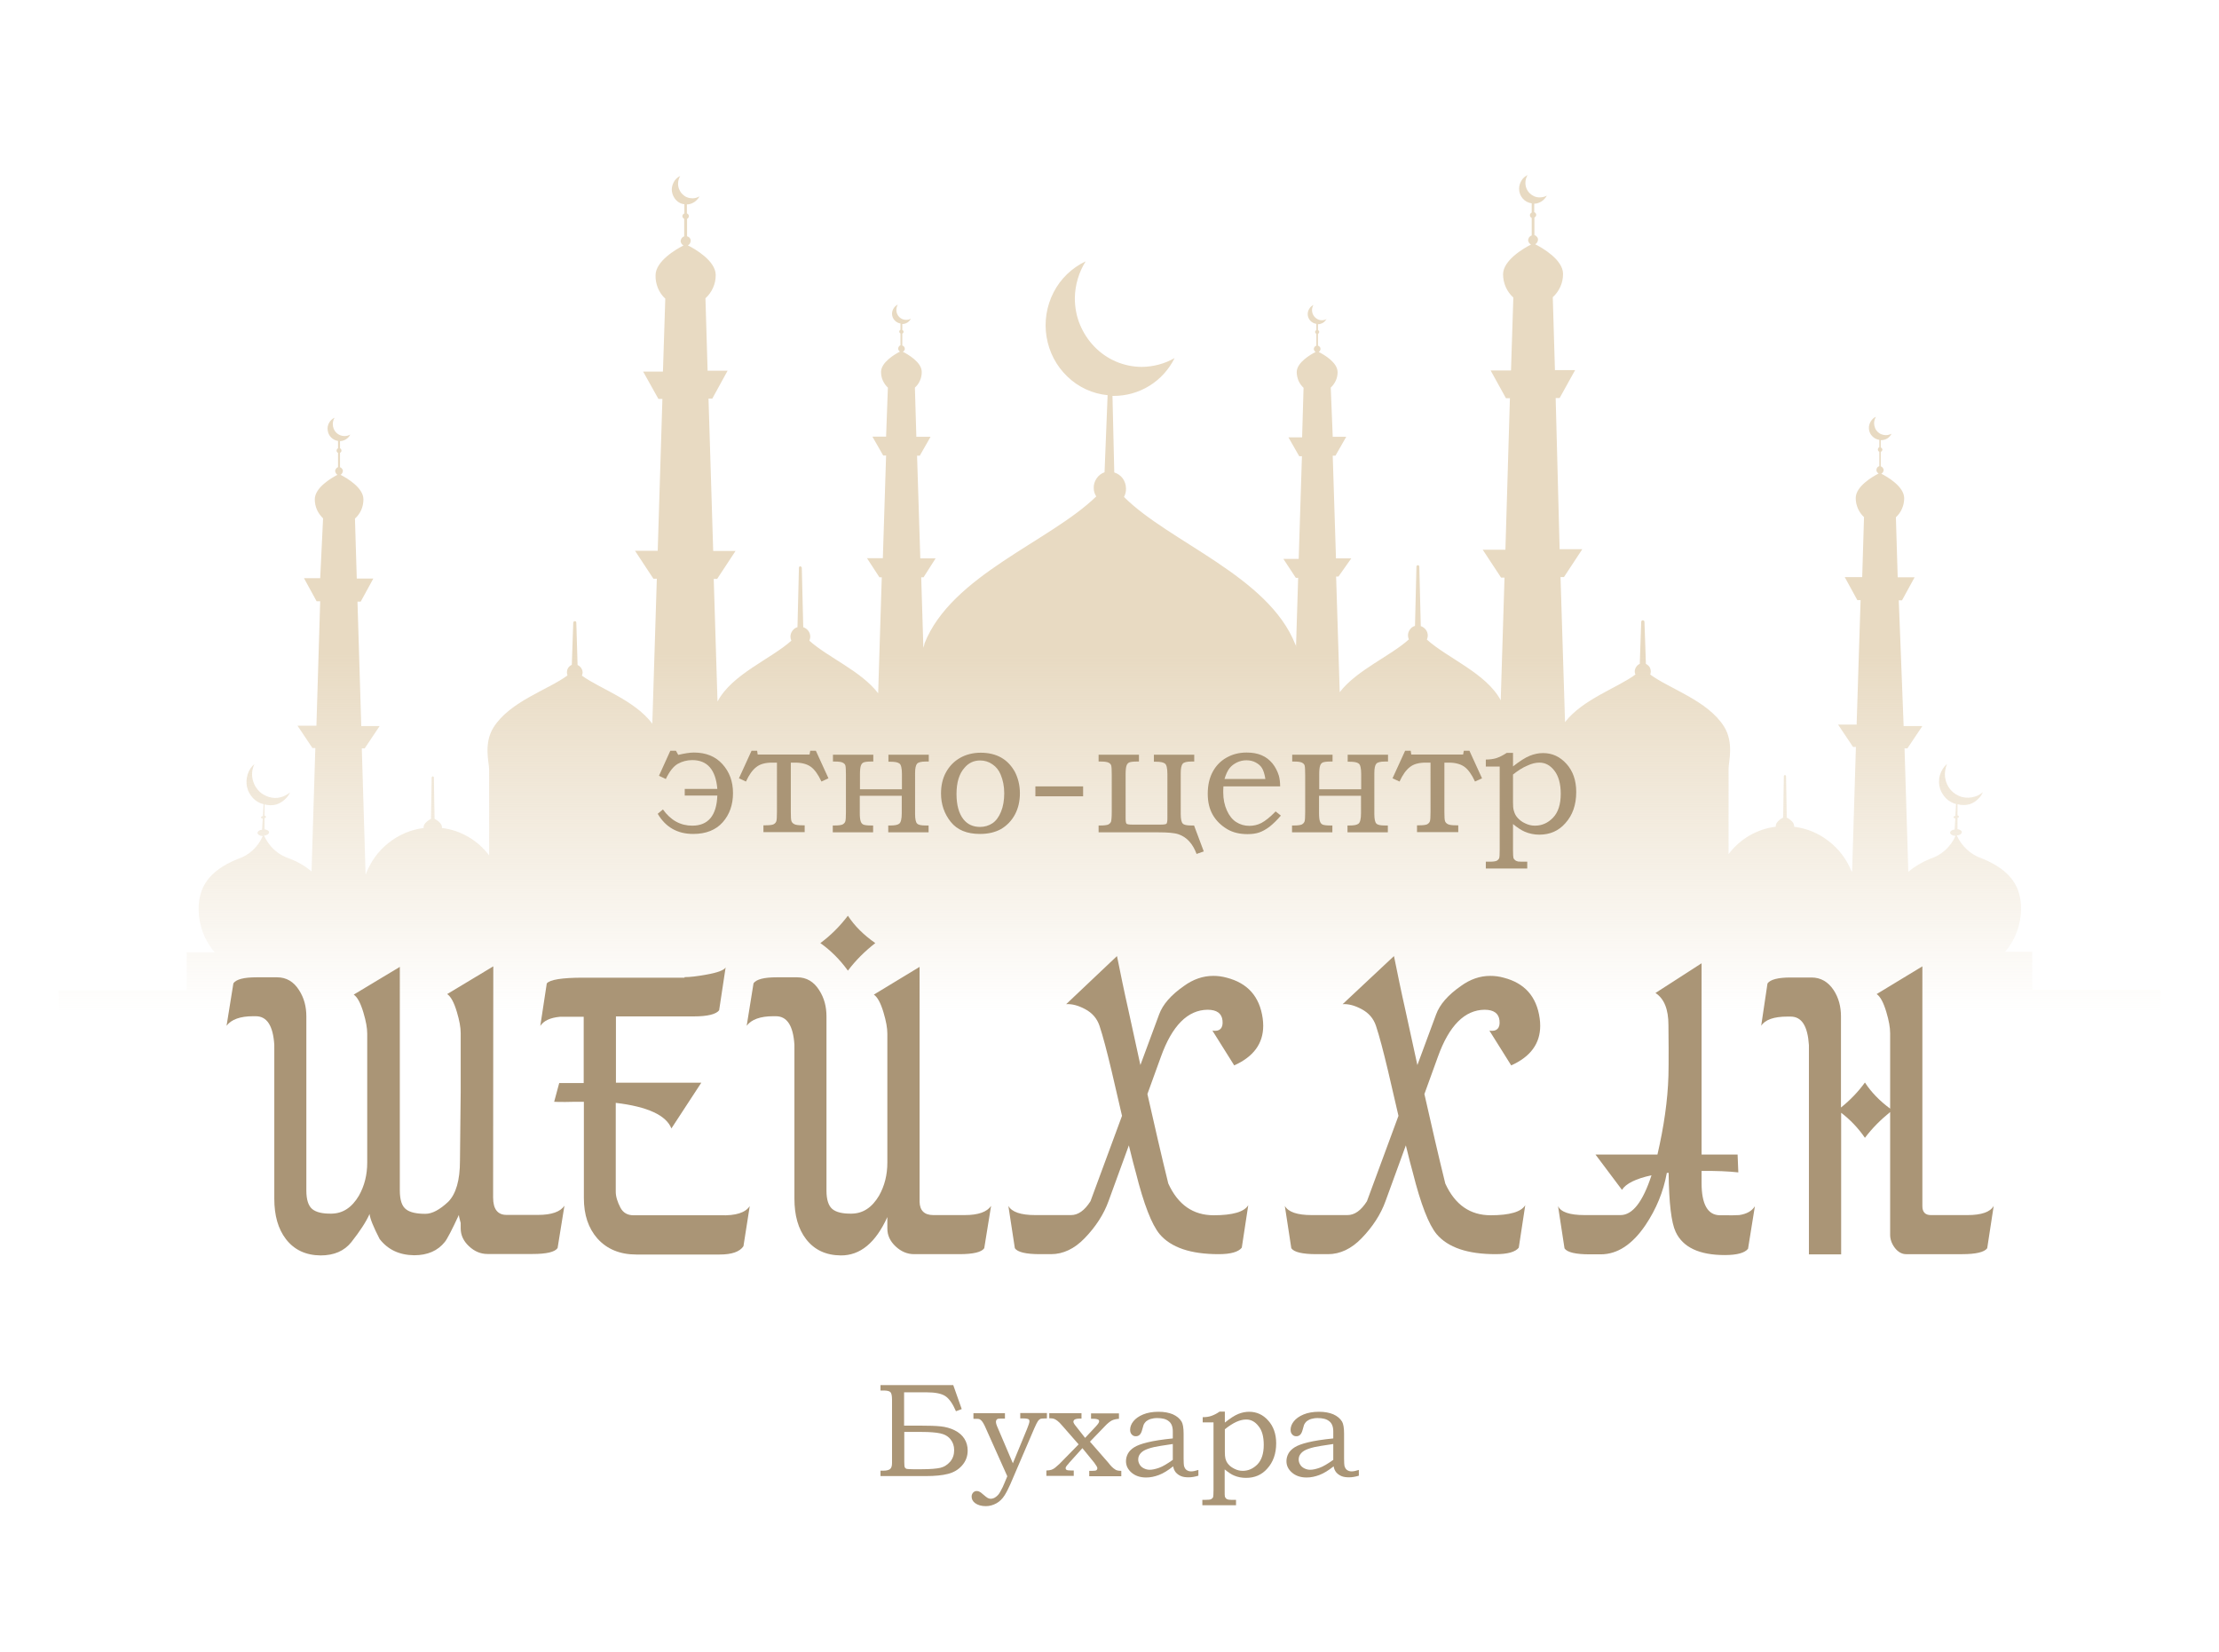 <?xml version="1.0" encoding="UTF-8"?> <!-- Generator: Adobe Illustrator 23.0.3, SVG Export Plug-In . SVG Version: 6.00 Build 0) --> <svg xmlns="http://www.w3.org/2000/svg" xmlns:xlink="http://www.w3.org/1999/xlink" id="Слой_1" x="0px" y="0px" viewBox="0 0 123.21 91.72" style="enable-background:new 0 0 123.21 91.72;" xml:space="preserve"> <style type="text/css"> .st0{fill:url(#SVGID_1_);} .st1{fill:#AA9576;} </style> <g> <linearGradient id="SVGID_1_" gradientUnits="userSpaceOnUse" x1="61.605" y1="220.29" x2="61.605" y2="200.29" gradientTransform="matrix(1 0 0 -1 0 256.556)"> <stop offset="0" style="stop-color:#E8DAC2"></stop> <stop offset="1" style="stop-color:#E8DAC2;stop-opacity:0"></stop> </linearGradient> <path class="st0" d="M119.95,57.78v-2.82h-7.11v-2.12h-1.5c0.56-0.66,0.87-1.5,0.88-2.38c0-1.16-0.5-2.12-2.17-2.8 c-0.31-0.1-0.59-0.27-0.83-0.49c-0.24-0.22-0.44-0.49-0.57-0.79c0.16,0,0.28-0.09,0.28-0.18c0-0.09-0.11-0.14-0.24-0.17v-0.62 c0.04,0,0.08-0.04,0.08-0.07c0-0.04-0.04-0.05-0.08-0.07v-0.62c0.22,0.06,0.46,0.06,0.68,0c0.16-0.06,0.31-0.14,0.43-0.26 c0.13-0.11,0.23-0.25,0.3-0.41c-0.12,0.11-0.26,0.19-0.42,0.24c-0.24,0.08-0.49,0.09-0.74,0.03c-0.24-0.07-0.46-0.2-0.63-0.4 c-0.17-0.19-0.27-0.43-0.31-0.69c-0.03-0.25,0.01-0.51,0.11-0.75c-0.19,0.17-0.33,0.39-0.4,0.64c-0.07,0.25-0.06,0.52,0.02,0.76 c0.07,0.2,0.19,0.38,0.34,0.53c0.15,0.14,0.34,0.25,0.54,0.3l-0.04,0.66c-0.06,0-0.1,0.04-0.1,0.07c0,0.03,0.04,0.06,0.1,0.07 l-0.04,0.62c-0.14,0-0.25,0.09-0.25,0.17c0,0.09,0.13,0.17,0.3,0.18c-0.13,0.3-0.33,0.57-0.57,0.79c-0.24,0.22-0.53,0.38-0.84,0.48 c-0.44,0.18-0.85,0.42-1.21,0.72l-0.21-6.85h0.16l0.83-1.24h-1.04l-0.27-6.98h0.18l0.7-1.28h-0.94l-0.1-3.33 c0.14-0.13,0.26-0.29,0.34-0.48c0.08-0.18,0.12-0.38,0.12-0.58c0-0.65-0.94-1.19-1.27-1.36c0.04-0.02,0.07-0.05,0.09-0.08 c0.02-0.04,0.04-0.08,0.04-0.12c0-0.05-0.02-0.09-0.05-0.13c-0.03-0.04-0.07-0.07-0.11-0.08v-0.8c0.02-0.01,0.04-0.03,0.06-0.05 s0.02-0.05,0.03-0.07c0-0.03-0.01-0.06-0.03-0.08s-0.04-0.04-0.06-0.05v-0.4c0.12,0,0.25-0.03,0.35-0.09 c0.11-0.06,0.19-0.16,0.25-0.27c-0.1,0.05-0.21,0.08-0.32,0.08c-0.08,0-0.17-0.02-0.25-0.05s-0.15-0.08-0.21-0.14 c-0.06-0.06-0.11-0.13-0.14-0.22c-0.03-0.08-0.05-0.17-0.05-0.25c0-0.13,0.04-0.25,0.1-0.36c-0.12,0.05-0.21,0.14-0.28,0.25 c-0.07,0.11-0.11,0.24-0.11,0.37c0,0.16,0.06,0.32,0.17,0.44c0.11,0.12,0.25,0.2,0.41,0.22v0.41c-0.02,0.01-0.05,0.03-0.06,0.05 c-0.01,0.02-0.02,0.05-0.02,0.08c0,0.03,0.01,0.05,0.02,0.07c0.01,0.02,0.03,0.04,0.06,0.05v0.8c-0.04,0.01-0.08,0.04-0.11,0.07 c-0.03,0.03-0.04,0.08-0.05,0.12c0,0.05,0,0.09,0.03,0.13c0.02,0.04,0.06,0.07,0.09,0.09c-0.33,0.17-1.27,0.71-1.27,1.36 c0,0.2,0.04,0.39,0.12,0.58c0.08,0.18,0.19,0.34,0.34,0.48l-0.1,3.33h-0.97l0.7,1.28h0.18l-0.22,6.91h-1.03l0.83,1.24h0.16 l-0.21,6.91h-0.03c-0.27-0.67-0.71-1.25-1.27-1.68c-0.56-0.44-1.22-0.71-1.92-0.8c0-0.02,0-0.03,0-0.05c0-0.2-0.26-0.38-0.41-0.46 l-0.04-2.3c0-0.02-0.01-0.03-0.02-0.04c-0.01-0.01-0.03-0.02-0.04-0.02c-0.01,0-0.03,0.01-0.04,0.02 c-0.01,0.01-0.02,0.03-0.02,0.04l-0.04,2.3c-0.15,0.08-0.41,0.26-0.41,0.46c0,0,0,0.03,0,0.05c-0.51,0.06-1.01,0.23-1.46,0.49 c-0.45,0.26-0.84,0.61-1.16,1.03v-4.75c0-0.38,0.31-1.42-0.25-2.33c-0.91-1.45-3.02-2.09-4.1-2.89c0.02-0.05,0.03-0.11,0.03-0.17 c0-0.09-0.03-0.18-0.07-0.25c-0.05-0.07-0.12-0.13-0.2-0.17l-0.08-2.34c0-0.02-0.01-0.04-0.03-0.06c-0.02-0.01-0.04-0.02-0.06-0.02 c-0.01,0-0.02,0-0.03,0c-0.01,0-0.02,0.01-0.03,0.02c-0.01,0.01-0.01,0.02-0.02,0.03c0,0.01-0.01,0.02-0.01,0.03l-0.08,2.34 c-0.08,0.03-0.15,0.09-0.2,0.17c-0.05,0.08-0.08,0.16-0.08,0.25c0,0.06,0.01,0.11,0.04,0.17c-1.02,0.75-2.92,1.37-3.91,2.64 l-0.25-8.05h0.19l1.02-1.55h-1.26l-0.22-8.39h0.22l0.86-1.55h-1.12l-0.12-4.05c0.18-0.16,0.32-0.36,0.42-0.58 c0.1-0.22,0.15-0.46,0.15-0.71c0-0.79-1.15-1.45-1.55-1.65c0.05-0.02,0.08-0.06,0.11-0.1c0.03-0.04,0.04-0.09,0.05-0.15 c0-0.06-0.02-0.12-0.06-0.16c-0.04-0.05-0.08-0.08-0.14-0.1v-0.97c0.03-0.02,0.05-0.04,0.07-0.06c0.02-0.03,0.03-0.06,0.03-0.09 c0-0.03-0.01-0.07-0.03-0.09c-0.02-0.03-0.05-0.05-0.08-0.06v-0.47c0.14,0,0.28-0.05,0.41-0.13c0.12-0.08,0.22-0.19,0.29-0.32 c-0.12,0.07-0.26,0.1-0.41,0.1c-0.21,0-0.4-0.09-0.55-0.24c-0.15-0.15-0.23-0.35-0.23-0.57c0-0.15,0.04-0.3,0.12-0.43 c-0.14,0.07-0.26,0.17-0.34,0.31c-0.08,0.13-0.13,0.29-0.13,0.45c0,0.2,0.07,0.39,0.2,0.54c0.13,0.15,0.3,0.24,0.5,0.27v0.51 c-0.03,0.01-0.05,0.04-0.07,0.06c-0.02,0.03-0.03,0.06-0.03,0.09c0,0.03,0.01,0.06,0.03,0.09c0.02,0.03,0.04,0.05,0.07,0.06v0.97 c-0.05,0.02-0.1,0.05-0.14,0.1c-0.03,0.05-0.05,0.1-0.06,0.16c0,0.05,0.02,0.1,0.05,0.15c0.03,0.04,0.07,0.08,0.11,0.1 c-0.4,0.2-1.55,0.87-1.55,1.65c0,0.24,0.05,0.48,0.15,0.71c0.1,0.22,0.24,0.42,0.42,0.58l-0.13,4.05h-1.13l0.85,1.54h0.22 l-0.25,8.41h-1.26l1.02,1.55h0.19l-0.21,6.81c-0.8-1.5-2.96-2.34-4.1-3.37c0.03-0.07,0.05-0.15,0.05-0.22 c0-0.12-0.04-0.24-0.11-0.33c-0.07-0.09-0.17-0.16-0.28-0.2l-0.08-3.29c0-0.01,0-0.02,0-0.03c0-0.01-0.01-0.02-0.02-0.03 c-0.01-0.01-0.02-0.01-0.02-0.02c-0.01,0-0.02-0.01-0.03-0.01c-0.02,0-0.04,0.01-0.06,0.02c-0.02,0.01-0.03,0.03-0.03,0.06 l-0.08,3.29c-0.11,0.03-0.21,0.1-0.28,0.2c-0.07,0.09-0.11,0.21-0.11,0.33c0,0.08,0.02,0.15,0.05,0.22 c-1.03,0.93-2.89,1.7-3.84,2.93l-0.2-6.42h0.13L75.03,31h-0.85L74,25.3h0.15l0.6-1.05H74l-0.11-2.73c0.12-0.11,0.21-0.24,0.28-0.39 c0.07-0.15,0.1-0.31,0.1-0.47c0-0.54-0.77-0.98-1.05-1.12c0.03-0.02,0.06-0.04,0.07-0.07c0.02-0.03,0.03-0.06,0.03-0.1 c0-0.04-0.01-0.08-0.04-0.11c-0.02-0.03-0.06-0.06-0.1-0.07v-0.66c0.02-0.01,0.04-0.02,0.05-0.04c0.01-0.02,0.02-0.04,0.02-0.06 c0-0.02-0.01-0.05-0.02-0.06c-0.01-0.02-0.03-0.03-0.05-0.04v-0.33c0.1,0,0.19-0.03,0.28-0.08c0.08-0.05,0.15-0.13,0.2-0.21 c-0.08,0.05-0.17,0.07-0.27,0.07c-0.1,0-0.19-0.03-0.27-0.08c-0.08-0.05-0.15-0.12-0.2-0.21c-0.05-0.09-0.07-0.18-0.07-0.28 c0-0.1,0.03-0.19,0.08-0.28c-0.1,0.05-0.18,0.12-0.23,0.21c-0.06,0.09-0.09,0.2-0.09,0.3c0,0.13,0.05,0.26,0.14,0.36 c0.09,0.1,0.21,0.16,0.34,0.18v0.35c-0.02,0.01-0.04,0.02-0.05,0.04c-0.01,0.02-0.02,0.04-0.02,0.06c0,0.02,0.01,0.04,0.02,0.06 c0.01,0.02,0.03,0.03,0.05,0.04v0.66c-0.04,0.01-0.07,0.04-0.1,0.07c-0.02,0.03-0.04,0.07-0.04,0.11c0,0.03,0.01,0.07,0.03,0.1 c0.02,0.03,0.04,0.05,0.07,0.07c-0.27,0.14-1.05,0.58-1.05,1.12c0,0.16,0.04,0.33,0.1,0.48c0.07,0.15,0.16,0.28,0.28,0.39 l-0.08,2.75h-0.76l0.6,1.05h0.15l-0.18,5.7h-0.85l0.69,1.05h0.13l-0.12,3.86c0-0.06,0-0.12-0.04-0.17 c-1.5-3.79-6.99-5.66-9.51-8.18c0.08-0.15,0.12-0.31,0.11-0.48c0-0.2-0.07-0.39-0.18-0.55c-0.12-0.16-0.28-0.27-0.47-0.33 l-0.1-4.25h0.07c0.7,0,1.38-0.19,1.98-0.56c0.6-0.37,1.08-0.9,1.4-1.54c-0.56,0.32-1.18,0.48-1.81,0.49c-0.49,0-0.98-0.1-1.43-0.29 c-0.45-0.19-0.86-0.47-1.21-0.83c-0.35-0.36-0.62-0.78-0.81-1.24c-0.19-0.46-0.28-0.96-0.28-1.46c0.01-0.72,0.22-1.43,0.6-2.04 c-0.76,0.36-1.39,0.96-1.78,1.72c-0.39,0.76-0.53,1.63-0.39,2.47c0.14,0.85,0.54,1.62,1.16,2.21c0.61,0.59,1.4,0.95,2.23,1.03 l-0.17,4.28c-0.18,0.06-0.33,0.18-0.44,0.34c-0.11,0.16-0.17,0.35-0.16,0.54c0,0.17,0.05,0.33,0.14,0.46 c-2.56,2.5-8.04,4.37-9.54,8.17c0,0.07-0.04,0.15-0.06,0.23l-0.12-3.91h0.13L51.95,31h-0.85l-0.18-5.7h0.15l0.6-1.05h-0.79 l-0.08-2.73c0.12-0.11,0.22-0.24,0.28-0.39c0.07-0.15,0.1-0.31,0.1-0.48c0-0.54-0.77-0.98-1.05-1.12c0.03-0.02,0.06-0.04,0.08-0.07 c0.02-0.03,0.03-0.06,0.03-0.1c0-0.04-0.02-0.08-0.04-0.11c-0.02-0.03-0.06-0.06-0.1-0.07v-0.66c0.02-0.01,0.04-0.02,0.05-0.04 c0.01-0.02,0.02-0.04,0.02-0.06c0-0.02-0.01-0.04-0.02-0.06c-0.01-0.02-0.03-0.03-0.05-0.04v-0.33c0.1,0,0.19-0.03,0.28-0.08 c0.08-0.05,0.15-0.13,0.2-0.22c-0.08,0.05-0.17,0.07-0.27,0.07c-0.14,0-0.28-0.06-0.38-0.16c-0.1-0.1-0.16-0.24-0.16-0.39 c0-0.1,0.03-0.21,0.08-0.3c-0.1,0.05-0.18,0.12-0.23,0.21c-0.06,0.09-0.09,0.2-0.09,0.3c0,0.13,0.05,0.26,0.14,0.36 c0.09,0.1,0.21,0.16,0.33,0.18v0.35c-0.02,0.01-0.04,0.02-0.05,0.04c-0.01,0.02-0.02,0.04-0.02,0.06c0,0.02,0.01,0.04,0.02,0.06 c0.01,0.02,0.03,0.03,0.05,0.04v0.66c-0.04,0.01-0.07,0.04-0.09,0.07c-0.02,0.03-0.04,0.07-0.04,0.11c0,0.03,0.01,0.07,0.03,0.1 c0.02,0.03,0.04,0.05,0.07,0.07c-0.27,0.14-1.05,0.59-1.05,1.13c0,0.16,0.03,0.33,0.1,0.48c0.07,0.15,0.16,0.28,0.28,0.39 l-0.1,2.72h-0.76l0.6,1.05h0.16l-0.18,5.7h-0.88l0.69,1.06h0.13l-0.2,6.44c-0.95-1.24-2.79-1.99-3.82-2.92 c0.03-0.07,0.05-0.15,0.05-0.22c0-0.12-0.04-0.24-0.11-0.33c-0.07-0.09-0.17-0.16-0.28-0.2l-0.08-3.29c0-0.01,0-0.02-0.01-0.03 c0-0.01-0.01-0.02-0.02-0.03c-0.01-0.01-0.02-0.01-0.03-0.02c-0.01,0-0.02-0.01-0.03-0.01c-0.01,0-0.02,0-0.03,0.01 c-0.01,0-0.02,0.01-0.02,0.02c-0.01,0.01-0.01,0.02-0.02,0.03c0,0.01,0,0.02,0,0.03l-0.08,3.29c-0.11,0.03-0.21,0.1-0.28,0.2 c-0.07,0.09-0.11,0.21-0.11,0.33c0,0.08,0.02,0.15,0.05,0.22c-1.15,1.03-3.3,1.86-4.1,3.38l-0.21-6.81h0.19l1.02-1.55H39.6 l-0.26-8.46h0.21l0.85-1.55h-1.11l-0.12-4.02c0.18-0.16,0.32-0.36,0.42-0.58c0.1-0.22,0.15-0.46,0.15-0.71 c0-0.79-1.15-1.45-1.55-1.65c0.05-0.02,0.1-0.06,0.12-0.11c0.03-0.05,0.04-0.11,0.04-0.16c0-0.06-0.03-0.11-0.06-0.15 c-0.04-0.04-0.09-0.07-0.14-0.08v-0.97c0.03-0.01,0.05-0.04,0.07-0.06c0.02-0.03,0.03-0.06,0.03-0.09c0-0.03-0.01-0.07-0.03-0.09 c-0.02-0.03-0.05-0.05-0.08-0.06v-0.5c0.14,0,0.28-0.05,0.41-0.13c0.12-0.08,0.22-0.19,0.29-0.32c-0.12,0.07-0.25,0.11-0.39,0.11 c-0.1,0-0.21-0.02-0.31-0.06c-0.1-0.04-0.18-0.1-0.26-0.18s-0.13-0.17-0.17-0.26c-0.04-0.1-0.06-0.2-0.06-0.31 c0-0.15,0.04-0.3,0.12-0.43c-0.16,0.07-0.29,0.2-0.37,0.36c-0.08,0.16-0.12,0.34-0.09,0.51c0.03,0.18,0.11,0.34,0.23,0.47 c0.12,0.13,0.28,0.21,0.46,0.23v0.51c-0.03,0.01-0.06,0.03-0.08,0.06c-0.02,0.03-0.03,0.06-0.03,0.09c0,0.03,0.01,0.06,0.03,0.09 c0.02,0.03,0.04,0.05,0.07,0.06v0.97c-0.05,0.02-0.1,0.05-0.14,0.1c-0.03,0.05-0.05,0.1-0.06,0.16c0,0.05,0.02,0.1,0.05,0.15 c0.03,0.04,0.07,0.08,0.11,0.1c-0.4,0.2-1.55,0.87-1.55,1.65c-0.01,0.24,0.04,0.49,0.13,0.71s0.23,0.43,0.41,0.59l-0.13,4.05h-1.1 l0.85,1.52h0.22l-0.26,8.43h-1.26l1.02,1.55h0.19l-0.25,8.05c-0.98-1.31-2.89-1.93-3.91-2.67c0.02-0.05,0.04-0.11,0.04-0.17 c0-0.09-0.03-0.18-0.08-0.25c-0.05-0.08-0.12-0.13-0.2-0.17L32,34.57c0-0.02-0.01-0.04-0.02-0.06c-0.01-0.02-0.03-0.02-0.06-0.02 c-0.01,0-0.02,0-0.03,0c-0.01,0-0.02,0.01-0.03,0.02c-0.01,0.01-0.02,0.02-0.02,0.03c0,0.01-0.01,0.02-0.01,0.03l-0.08,2.34 c-0.08,0.04-0.15,0.09-0.2,0.17c-0.05,0.07-0.07,0.16-0.07,0.25c0,0.06,0.01,0.11,0.03,0.17c-1.08,0.8-3.2,1.44-4.11,2.89 c-0.56,0.9-0.24,1.95-0.24,2.33v4.77c-0.32-0.42-0.71-0.77-1.16-1.03c-0.45-0.26-0.94-0.43-1.46-0.49c0,0,0,0,0-0.05 c0-0.2-0.26-0.38-0.41-0.46l-0.04-2.3c0-0.02-0.01-0.03-0.02-0.04c-0.01-0.01-0.03-0.02-0.04-0.02c-0.01,0-0.03,0.01-0.04,0.02 c-0.01,0.01-0.02,0.03-0.02,0.04l-0.04,2.3c-0.15,0.08-0.41,0.26-0.41,0.46c0,0,0,0.03,0,0.05c-0.71,0.09-1.39,0.38-1.96,0.84 c-0.57,0.45-1,1.06-1.26,1.75l-0.21-7.01h0.16l0.83-1.24h-1.02l-0.21-6.91h0.18l0.7-1.28h-0.92l-0.1-3.33 c0.15-0.13,0.27-0.3,0.35-0.48c0.08-0.18,0.12-0.39,0.12-0.59c0-0.65-0.94-1.19-1.27-1.36c0.04-0.02,0.07-0.05,0.09-0.09 c0.02-0.04,0.04-0.08,0.04-0.12c0-0.05-0.02-0.09-0.05-0.13c-0.03-0.04-0.07-0.07-0.11-0.08v-0.8c0.02-0.01,0.04-0.03,0.06-0.05 c0.01-0.02,0.02-0.05,0.02-0.07c0-0.03-0.01-0.05-0.02-0.08c-0.01-0.02-0.04-0.04-0.06-0.05v-0.4c0.12,0,0.23-0.04,0.33-0.1 c0.1-0.06,0.18-0.15,0.24-0.26c-0.1,0.05-0.21,0.08-0.32,0.08c-0.17,0-0.34-0.07-0.46-0.19c-0.12-0.12-0.19-0.29-0.19-0.47 c0-0.13,0.03-0.25,0.1-0.36c-0.13,0.06-0.24,0.16-0.31,0.29c-0.07,0.13-0.1,0.28-0.07,0.43c0.02,0.15,0.09,0.28,0.19,0.38 c0.1,0.1,0.24,0.17,0.38,0.19v0.41c-0.02,0.01-0.05,0.03-0.06,0.05c-0.01,0.02-0.02,0.05-0.02,0.08c0,0.03,0.01,0.05,0.02,0.07 c0.01,0.02,0.04,0.04,0.06,0.05v0.8c-0.05,0.01-0.08,0.04-0.11,0.08c-0.03,0.04-0.05,0.08-0.05,0.13c0,0.04,0.02,0.08,0.04,0.12 c0.02,0.04,0.05,0.07,0.09,0.09c-0.33,0.17-1.26,0.71-1.26,1.36c0,0.2,0.04,0.4,0.12,0.58c0.08,0.18,0.2,0.34,0.34,0.48l-0.16,3.32 h-0.9l0.7,1.28h0.2l-0.21,6.91h-1.05l0.83,1.24h0.16l-0.21,6.85c-0.37-0.31-0.79-0.55-1.24-0.72c-0.31-0.1-0.59-0.26-0.83-0.48 s-0.43-0.49-0.57-0.79c0.15,0,0.28-0.09,0.28-0.18c0-0.09-0.11-0.14-0.25-0.17v-0.62c0.05,0,0.08-0.04,0.08-0.07 c0-0.04-0.04-0.05-0.08-0.07v-0.62c0.22,0.06,0.45,0.06,0.67,0c0.16-0.06,0.31-0.14,0.44-0.26c0.13-0.11,0.23-0.25,0.31-0.41 c-0.16,0.14-0.35,0.23-0.55,0.28c-0.2,0.05-0.41,0.04-0.62-0.02c-0.2-0.06-0.38-0.16-0.54-0.31c-0.15-0.15-0.27-0.33-0.33-0.53 c-0.06-0.16-0.08-0.33-0.07-0.5c0.01-0.17,0.05-0.33,0.13-0.49c-0.18,0.15-0.31,0.35-0.38,0.58c-0.07,0.23-0.08,0.47-0.03,0.7 c0.05,0.23,0.17,0.44,0.33,0.61c0.16,0.17,0.37,0.29,0.59,0.34l-0.04,0.66c-0.06,0-0.11,0.04-0.11,0.07c0,0.03,0.04,0.06,0.1,0.07 l-0.04,0.62c-0.14,0-0.25,0.09-0.25,0.17c0,0.09,0.13,0.17,0.29,0.18c-0.13,0.3-0.32,0.57-0.56,0.79 c-0.24,0.22-0.52,0.38-0.83,0.48c-1.67,0.68-2.17,1.63-2.17,2.8c0.01,0.88,0.32,1.72,0.89,2.38h-1.55v2.11H3.26v1.31h116.69 C119.95,51.27,119.95,62.27,119.95,57.78z"></path> <g> <path class="st1" d="M39.83,43.8c-0.09-1.06-0.55-1.6-1.39-1.6c-0.29,0-0.56,0.07-0.81,0.21c-0.24,0.14-0.46,0.42-0.66,0.84 l-0.38-0.18l0.63-1.39h0.31l0.13,0.23c0.34-0.08,0.63-0.13,0.87-0.13c0.66,0,1.19,0.21,1.58,0.64s0.59,0.96,0.59,1.61 s-0.19,1.19-0.57,1.62c-0.38,0.43-0.93,0.65-1.64,0.65c-0.87,0-1.53-0.37-1.97-1.12l0.29-0.24c0.43,0.6,0.97,0.9,1.63,0.9 c0.88,0,1.35-0.56,1.39-1.67h-1.81V43.8H39.83z"></path> <path class="st1" d="M43.12,42.34h-0.25c-0.38,0-0.67,0.08-0.88,0.25c-0.21,0.16-0.4,0.43-0.57,0.8l-0.39-0.18l0.7-1.53h0.31 l0.03,0.21h2.88l0.04-0.21h0.31l0.7,1.53l-0.39,0.18c-0.18-0.39-0.38-0.67-0.59-0.82c-0.21-0.15-0.5-0.23-0.86-0.23h-0.25v2.74 c0,0.28,0.01,0.45,0.04,0.52s0.08,0.12,0.16,0.16c0.08,0.04,0.23,0.06,0.46,0.06h0.11v0.38h-2.29v-0.38h0.11 c0.22,0,0.37-0.02,0.44-0.05c0.08-0.04,0.13-0.09,0.16-0.16s0.04-0.25,0.04-0.53V42.34z"></path> <path class="st1" d="M48.48,45.83v0.38h-2.24v-0.38h0.11c0.2,0,0.34-0.02,0.42-0.05c0.08-0.04,0.13-0.09,0.16-0.16 s0.04-0.25,0.04-0.53v-2.07c0-0.28-0.01-0.45-0.03-0.52c-0.02-0.07-0.07-0.12-0.15-0.16s-0.22-0.06-0.43-0.06h-0.11V41.9h2.24 v0.38h-0.12c-0.21,0-0.35,0.02-0.42,0.05c-0.07,0.03-0.12,0.09-0.15,0.18c-0.03,0.08-0.05,0.24-0.05,0.46v0.85h2.33v-0.85 c0-0.32-0.05-0.52-0.14-0.58c-0.09-0.07-0.26-0.1-0.49-0.1h-0.12V41.9h2.24v0.38H51.4c-0.25,0-0.41,0.04-0.48,0.12 s-0.11,0.25-0.11,0.53v2.27c0,0.27,0.04,0.45,0.11,0.52c0.07,0.08,0.23,0.11,0.48,0.11h0.16v0.38h-2.24v-0.38h0.12 c0.24,0,0.4-0.03,0.49-0.1c0.09-0.07,0.14-0.26,0.14-0.58v-0.97h-2.33v0.97c0,0.21,0.02,0.37,0.05,0.45 c0.03,0.09,0.08,0.15,0.15,0.18c0.07,0.03,0.21,0.05,0.42,0.05H48.48z"></path> <path class="st1" d="M54.45,41.79c0.44,0,0.82,0.09,1.14,0.27c0.32,0.18,0.57,0.45,0.76,0.79c0.18,0.35,0.28,0.75,0.28,1.19 s-0.09,0.84-0.28,1.19c-0.19,0.35-0.45,0.61-0.77,0.8c-0.33,0.18-0.71,0.27-1.17,0.27c-0.72,0-1.26-0.22-1.62-0.67 s-0.54-0.98-0.54-1.58c0-0.44,0.09-0.84,0.28-1.18c0.19-0.34,0.45-0.61,0.79-0.8C53.64,41.89,54.03,41.79,54.45,41.79z M54.42,42.22c-0.34,0-0.63,0.13-0.86,0.4c-0.3,0.33-0.45,0.82-0.45,1.46c0,0.61,0.13,1.08,0.38,1.4 c0.23,0.29,0.54,0.43,0.93,0.43c0.25,0,0.48-0.07,0.68-0.2c0.2-0.13,0.36-0.35,0.48-0.64c0.12-0.29,0.18-0.64,0.18-1.03 c0-0.39-0.07-0.73-0.2-1.04c-0.1-0.24-0.25-0.43-0.46-0.57C54.9,42.29,54.67,42.22,54.42,42.22z"></path> <path class="st1" d="M57.49,43.66h2.65v0.55h-2.65V43.66z"></path> <path class="st1" d="M64.07,42.27V41.9h2.24v0.38h-0.16c-0.25,0-0.41,0.04-0.48,0.12s-0.11,0.25-0.11,0.53v2.27 c0,0.27,0.04,0.45,0.11,0.52c0.07,0.08,0.23,0.11,0.47,0.11h0.16l0.54,1.44l-0.4,0.14c-0.1-0.27-0.23-0.5-0.4-0.69 c-0.17-0.19-0.37-0.32-0.6-0.4c-0.23-0.08-0.61-0.11-1.13-0.11H61v-0.38h0.11c0.2,0,0.34-0.02,0.42-0.05 c0.08-0.04,0.13-0.09,0.16-0.16c0.02-0.07,0.04-0.25,0.04-0.53v-2.07c0-0.28-0.01-0.45-0.03-0.52s-0.07-0.12-0.15-0.16 c-0.08-0.04-0.23-0.06-0.43-0.06H61V41.9h2.24v0.38h-0.12c-0.21,0-0.35,0.02-0.42,0.05c-0.07,0.03-0.12,0.09-0.15,0.18 c-0.03,0.08-0.05,0.24-0.05,0.46v2.47c0,0.16,0.02,0.26,0.05,0.29c0.03,0.03,0.13,0.05,0.29,0.05h1.64c0.16,0,0.26-0.02,0.29-0.05 c0.03-0.04,0.05-0.13,0.05-0.29v-2.47c0-0.32-0.05-0.52-0.14-0.58c-0.09-0.07-0.26-0.1-0.49-0.1H64.07z"></path> <path class="st1" d="M70.83,45.05l0.29,0.23c-0.22,0.26-0.43,0.46-0.63,0.62c-0.2,0.15-0.4,0.26-0.58,0.32s-0.39,0.09-0.64,0.09 c-0.44,0-0.81-0.09-1.12-0.27c-0.35-0.21-0.62-0.47-0.81-0.8s-0.28-0.72-0.28-1.17c0-0.47,0.09-0.87,0.27-1.21s0.43-0.6,0.76-0.79 c0.33-0.19,0.7-0.29,1.13-0.29c0.32,0,0.6,0.05,0.83,0.15c0.24,0.1,0.43,0.25,0.6,0.45c0.16,0.2,0.28,0.43,0.36,0.69 c0.04,0.15,0.07,0.35,0.07,0.59h-3.15c-0.01,0.15-0.01,0.25-0.01,0.33c0,0.38,0.07,0.71,0.2,1s0.3,0.51,0.52,0.65 s0.46,0.21,0.73,0.21c0.23,0,0.46-0.05,0.67-0.16S70.52,45.37,70.83,45.05z M70.26,43.25c-0.04-0.27-0.11-0.48-0.19-0.61 s-0.2-0.23-0.35-0.31c-0.15-0.08-0.32-0.12-0.51-0.12s-0.36,0.04-0.53,0.12c-0.16,0.08-0.3,0.18-0.41,0.32 c-0.11,0.14-0.2,0.34-0.28,0.6H70.26z"></path> <path class="st1" d="M73.98,45.83v0.38h-2.24v-0.38h0.11c0.2,0,0.34-0.02,0.42-0.05c0.08-0.04,0.13-0.09,0.16-0.16 s0.04-0.25,0.04-0.53v-2.07c0-0.28-0.01-0.45-0.03-0.52c-0.02-0.07-0.07-0.12-0.15-0.16s-0.22-0.06-0.43-0.06h-0.11V41.9h2.24 v0.38h-0.12c-0.21,0-0.35,0.02-0.42,0.05c-0.07,0.03-0.12,0.09-0.15,0.18c-0.03,0.08-0.05,0.24-0.05,0.46v0.85h2.33v-0.85 c0-0.32-0.05-0.52-0.14-0.58c-0.09-0.07-0.26-0.1-0.49-0.1h-0.12V41.9h2.24v0.38H76.9c-0.25,0-0.41,0.04-0.48,0.12 s-0.11,0.25-0.11,0.53v2.27c0,0.27,0.04,0.45,0.11,0.52c0.07,0.08,0.23,0.11,0.48,0.11h0.16v0.38h-2.24v-0.38h0.12 c0.24,0,0.4-0.03,0.49-0.1c0.09-0.07,0.14-0.26,0.14-0.58v-0.97h-2.33v0.97c0,0.21,0.02,0.37,0.05,0.45 c0.03,0.09,0.08,0.15,0.15,0.18c0.07,0.03,0.21,0.05,0.42,0.05H73.98z"></path> <path class="st1" d="M79.41,42.34h-0.25c-0.38,0-0.67,0.08-0.88,0.25c-0.21,0.16-0.4,0.43-0.57,0.8l-0.39-0.18l0.7-1.53h0.31 l0.03,0.21h2.88l0.04-0.21h0.31l0.7,1.53l-0.39,0.18c-0.18-0.39-0.38-0.67-0.59-0.82c-0.21-0.15-0.5-0.23-0.86-0.23h-0.25v2.74 c0,0.28,0.01,0.45,0.04,0.52s0.08,0.12,0.16,0.16c0.08,0.04,0.23,0.06,0.46,0.06h0.11v0.38h-2.29v-0.38h0.11 c0.22,0,0.37-0.02,0.44-0.05c0.08-0.04,0.13-0.09,0.16-0.16s0.04-0.25,0.04-0.53V42.34z"></path> <path class="st1" d="M82.5,42.54v-0.37c0.22,0,0.42-0.03,0.59-0.08c0.17-0.06,0.36-0.15,0.57-0.29h0.35v0.75 c0.37-0.29,0.68-0.49,0.93-0.59c0.25-0.1,0.49-0.15,0.74-0.15c0.51,0,0.94,0.2,1.3,0.6s0.54,0.92,0.54,1.56 c0,0.71-0.2,1.29-0.61,1.74c-0.37,0.42-0.85,0.63-1.44,0.63c-0.29,0-0.57-0.06-0.82-0.17c-0.18-0.08-0.4-0.22-0.64-0.42v1.47 c0,0.22,0.01,0.35,0.02,0.39c0.01,0.06,0.04,0.1,0.09,0.14c0.04,0.04,0.1,0.06,0.17,0.08c0.05,0.01,0.22,0.01,0.51,0.01v0.38h-2.3 v-0.38h0.2c0.21,0,0.34-0.02,0.4-0.05c0.06-0.03,0.11-0.08,0.14-0.14c0.02-0.05,0.03-0.21,0.03-0.46v-4.63H82.5z M84.01,43v1.54 c0,0.2,0.01,0.35,0.04,0.45c0.04,0.15,0.1,0.29,0.21,0.41s0.24,0.23,0.42,0.31c0.18,0.09,0.36,0.13,0.55,0.13 c0.39,0,0.72-0.15,1-0.44c0.28-0.29,0.43-0.73,0.43-1.33c0-0.55-0.12-0.98-0.35-1.28s-0.51-0.45-0.83-0.45 c-0.21,0-0.43,0.05-0.68,0.17C84.55,42.61,84.29,42.78,84.01,43z"></path> </g> <g> <path class="st1" d="M48.89,81.95v-0.3h0.17c0.16,0,0.27-0.03,0.35-0.08c0.08-0.06,0.12-0.17,0.12-0.34v-3.52 c0-0.22-0.03-0.36-0.09-0.42c-0.06-0.06-0.19-0.09-0.38-0.09h-0.17v-0.3h4.04l0.47,1.33l-0.32,0.12c-0.18-0.42-0.38-0.7-0.59-0.84 s-0.56-0.21-1.04-0.21h-1.25v1.85h0.92c0.46,0,0.83,0.01,1.11,0.04s0.54,0.1,0.78,0.22c0.24,0.12,0.42,0.28,0.54,0.47 c0.12,0.19,0.18,0.41,0.18,0.65c0,0.32-0.1,0.59-0.31,0.83s-0.47,0.39-0.79,0.47c-0.31,0.08-0.72,0.12-1.22,0.12H48.89z M50.21,79.5v1.66c0,0.17,0.01,0.27,0.03,0.31c0.02,0.04,0.05,0.06,0.1,0.08c0.05,0.01,0.17,0.02,0.35,0.02h0.49 c0.48,0,0.82-0.03,1.04-0.08c0.21-0.05,0.39-0.17,0.54-0.34c0.15-0.18,0.22-0.39,0.22-0.64c0-0.24-0.07-0.44-0.21-0.61 c-0.14-0.17-0.33-0.27-0.56-0.32c-0.23-0.05-0.57-0.08-1.02-0.08H50.21z"></path> <path class="st1" d="M54.04,78.46h1.76v0.3h-0.14c-0.14,0-0.22,0-0.25,0.01c-0.03,0.01-0.06,0.03-0.08,0.06s-0.03,0.07-0.03,0.11 c0,0.07,0.03,0.18,0.1,0.33l0.84,1.97l0.78-1.89c0.09-0.22,0.14-0.37,0.14-0.44c0-0.06-0.02-0.1-0.06-0.12s-0.13-0.04-0.28-0.04 h-0.17v-0.3h1.48v0.3h-0.09c-0.14,0-0.24,0.01-0.28,0.03c-0.04,0.02-0.09,0.06-0.13,0.12c-0.04,0.06-0.11,0.19-0.2,0.4l-1.33,3.1 c-0.1,0.22-0.2,0.43-0.32,0.62c-0.12,0.19-0.27,0.34-0.45,0.44c-0.18,0.1-0.38,0.16-0.59,0.16c-0.25,0-0.45-0.06-0.6-0.17 c-0.13-0.1-0.19-0.22-0.19-0.36c0-0.09,0.03-0.16,0.08-0.22c0.06-0.06,0.12-0.09,0.2-0.09c0.06,0,0.11,0.01,0.16,0.04 c0.03,0.01,0.1,0.06,0.2,0.15c0.12,0.11,0.21,0.17,0.26,0.2c0.05,0.02,0.1,0.04,0.15,0.04c0.1,0,0.2-0.03,0.29-0.1 c0.1-0.07,0.18-0.16,0.25-0.29c0.1-0.18,0.18-0.34,0.24-0.5l0.15-0.36l-1.2-2.68c-0.08-0.19-0.16-0.32-0.21-0.38 c-0.06-0.07-0.12-0.11-0.17-0.12c-0.03-0.01-0.13-0.01-0.3-0.01V78.46z"></path> <path class="st1" d="M58.23,78.46h1.82v0.3h-0.13c-0.07,0-0.14,0.01-0.2,0.03c-0.04,0.01-0.07,0.03-0.09,0.06 c-0.02,0.03-0.03,0.05-0.03,0.08c0,0.06,0.05,0.14,0.14,0.25l0.51,0.65l0.61-0.65c0.11-0.12,0.17-0.21,0.17-0.27 c0-0.04-0.02-0.08-0.06-0.1c-0.04-0.02-0.12-0.04-0.25-0.04h-0.14v-0.3h1.55v0.3c-0.15,0.01-0.28,0.04-0.39,0.09 c-0.11,0.06-0.24,0.16-0.39,0.32l-0.83,0.86l1.03,1.18l0.04,0.05c0.1,0.13,0.21,0.24,0.34,0.32c0.07,0.05,0.18,0.07,0.33,0.07v0.3 h-1.78v-0.3h0.15c0.12,0,0.19-0.01,0.22-0.02c0.05-0.02,0.08-0.07,0.08-0.13c0-0.05-0.06-0.15-0.17-0.3l-0.66-0.81l-0.73,0.81 l-0.07,0.09l-0.04,0.04c-0.06,0.07-0.09,0.12-0.09,0.17c0,0.05,0.02,0.08,0.06,0.1c0.04,0.02,0.12,0.03,0.25,0.03h0.14v0.3h-1.52 v-0.3c0.12,0,0.21-0.02,0.28-0.04c0.07-0.02,0.13-0.06,0.2-0.11c0.11-0.09,0.19-0.16,0.24-0.21l1.07-1.09l-0.91-1.04 c-0.11-0.13-0.2-0.22-0.27-0.27s-0.13-0.09-0.19-0.11c-0.06-0.02-0.15-0.03-0.26-0.03V78.46z"></path> <path class="st1" d="M65.12,79.86l0-0.39c0-0.27-0.08-0.46-0.23-0.57c-0.15-0.12-0.36-0.17-0.64-0.17c-0.14,0-0.25,0.02-0.36,0.05 c-0.1,0.03-0.18,0.08-0.25,0.13c-0.06,0.06-0.11,0.12-0.14,0.19c-0.01,0.03-0.04,0.13-0.09,0.31c-0.06,0.22-0.17,0.33-0.34,0.33 c-0.1,0-0.17-0.03-0.23-0.1c-0.06-0.06-0.09-0.15-0.09-0.26c0-0.16,0.06-0.32,0.18-0.47c0.12-0.15,0.3-0.28,0.54-0.38 c0.24-0.1,0.53-0.15,0.86-0.15c0.31,0,0.57,0.05,0.79,0.14c0.22,0.1,0.38,0.23,0.49,0.41c0.07,0.12,0.11,0.35,0.11,0.67v1.39 c0,0.2,0.01,0.33,0.02,0.39c0.03,0.1,0.07,0.18,0.14,0.23c0.07,0.05,0.15,0.08,0.26,0.08c0.11,0,0.24-0.03,0.4-0.08v0.32 c-0.2,0.06-0.38,0.09-0.54,0.09c-0.17,0-0.32-0.02-0.43-0.07c-0.12-0.05-0.21-0.12-0.29-0.21c-0.07-0.09-0.12-0.2-0.14-0.33 c-0.29,0.23-0.55,0.39-0.79,0.48s-0.47,0.14-0.71,0.14c-0.33,0-0.6-0.09-0.81-0.27c-0.21-0.18-0.31-0.39-0.31-0.64 c0-0.15,0.04-0.29,0.11-0.42s0.19-0.25,0.35-0.35c0.16-0.1,0.4-0.19,0.73-0.27C64.07,79.99,64.53,79.92,65.12,79.86z M65.12,80.17 c-0.56,0.08-0.91,0.14-1.04,0.17c-0.26,0.06-0.45,0.13-0.57,0.2s-0.19,0.15-0.24,0.23c-0.05,0.08-0.07,0.17-0.07,0.27 c0,0.09,0.03,0.19,0.08,0.27c0.05,0.09,0.13,0.16,0.23,0.21c0.1,0.05,0.21,0.08,0.32,0.08c0.16,0,0.33-0.04,0.53-0.11 c0.2-0.07,0.45-0.22,0.76-0.44V80.17z"></path> <path class="st1" d="M66.78,78.98v-0.3c0.18,0,0.34-0.02,0.48-0.07c0.14-0.05,0.29-0.12,0.46-0.24h0.29v0.61 c0.3-0.24,0.55-0.4,0.75-0.48c0.2-0.08,0.4-0.12,0.6-0.12c0.41,0,0.77,0.16,1.06,0.49c0.29,0.32,0.44,0.75,0.44,1.26 c0,0.58-0.17,1.05-0.5,1.41c-0.3,0.34-0.69,0.51-1.17,0.51c-0.24,0-0.46-0.04-0.67-0.13c-0.15-0.06-0.32-0.18-0.52-0.34v1.19 c0,0.18,0,0.28,0.01,0.31c0.01,0.05,0.04,0.08,0.07,0.12c0.04,0.03,0.08,0.05,0.14,0.06c0.04,0.01,0.18,0.01,0.41,0.01v0.3h-1.87 v-0.3h0.16c0.17,0,0.28-0.01,0.33-0.04c0.05-0.03,0.09-0.06,0.11-0.12c0.01-0.04,0.02-0.17,0.02-0.38v-3.76H66.78z M68.01,79.35 v1.25c0,0.17,0.01,0.29,0.03,0.37c0.03,0.12,0.08,0.23,0.17,0.33c0.08,0.1,0.2,0.18,0.34,0.25c0.14,0.07,0.29,0.11,0.45,0.11 c0.31,0,0.58-0.12,0.82-0.36c0.23-0.24,0.35-0.6,0.35-1.08c0-0.45-0.09-0.8-0.29-1.04c-0.19-0.25-0.42-0.37-0.68-0.37 c-0.17,0-0.35,0.04-0.55,0.13C68.45,79.03,68.24,79.17,68.01,79.35z"></path> <path class="st1" d="M74.03,79.86l0-0.39c0-0.27-0.08-0.46-0.23-0.57c-0.15-0.12-0.36-0.17-0.64-0.17c-0.14,0-0.25,0.02-0.36,0.05 c-0.1,0.03-0.18,0.08-0.25,0.13c-0.06,0.06-0.11,0.12-0.14,0.19c-0.01,0.03-0.04,0.13-0.09,0.31c-0.06,0.22-0.17,0.33-0.34,0.33 c-0.1,0-0.17-0.03-0.23-0.1c-0.06-0.06-0.09-0.15-0.09-0.26c0-0.16,0.06-0.32,0.18-0.47c0.12-0.15,0.3-0.28,0.54-0.38 c0.24-0.1,0.53-0.15,0.86-0.15c0.31,0,0.57,0.05,0.79,0.14c0.22,0.1,0.38,0.23,0.49,0.41c0.07,0.12,0.11,0.35,0.11,0.67v1.39 c0,0.2,0.01,0.33,0.02,0.39c0.03,0.1,0.07,0.18,0.14,0.23c0.07,0.05,0.15,0.08,0.26,0.08c0.11,0,0.24-0.03,0.4-0.08v0.32 c-0.2,0.06-0.38,0.09-0.54,0.09c-0.17,0-0.32-0.02-0.43-0.07c-0.12-0.05-0.21-0.12-0.29-0.21c-0.07-0.09-0.12-0.2-0.14-0.33 c-0.29,0.23-0.55,0.39-0.79,0.48s-0.47,0.14-0.71,0.14c-0.33,0-0.6-0.09-0.81-0.27c-0.21-0.18-0.31-0.39-0.31-0.64 c0-0.15,0.04-0.29,0.11-0.42s0.19-0.25,0.35-0.35c0.16-0.1,0.4-0.19,0.73-0.27C72.98,79.99,73.44,79.92,74.03,79.86z M74.03,80.17 c-0.56,0.08-0.91,0.14-1.04,0.17c-0.26,0.06-0.45,0.13-0.57,0.2s-0.19,0.15-0.24,0.23c-0.05,0.08-0.07,0.17-0.07,0.27 c0,0.09,0.03,0.19,0.08,0.27c0.05,0.09,0.13,0.16,0.23,0.21c0.1,0.05,0.21,0.08,0.32,0.08c0.16,0,0.33-0.04,0.53-0.11 c0.2-0.07,0.45-0.22,0.76-0.44V80.17z"></path> </g> <g> <path class="st1" d="M25.54,64.44c0-0.48,0.01-1.14,0.02-1.97c0.01-0.83,0.02-1.43,0.02-1.81v-3.3c0-0.32-0.07-0.7-0.21-1.17 c-0.16-0.54-0.34-0.87-0.54-1l2.56-1.54l-0.01,12.83c0,0.65,0.25,0.97,0.75,0.97h1.75c0.74,0,1.23-0.17,1.46-0.51l-0.38,2.35 c-0.15,0.22-0.61,0.33-1.39,0.33h-2.5c-0.38,0-0.72-0.14-1.03-0.43c-0.31-0.29-0.46-0.62-0.46-0.99V67.9 c-0.06-0.22-0.1-0.37-0.1-0.45c-0.39,0.84-0.65,1.34-0.78,1.5c-0.39,0.49-0.96,0.74-1.7,0.74c-0.83-0.01-1.46-0.31-1.92-0.9 c-0.34-0.66-0.53-1.12-0.56-1.39c-0.2,0.45-0.54,0.96-1.01,1.56c-0.39,0.49-0.96,0.74-1.71,0.74c-0.83-0.01-1.46-0.31-1.92-0.9 c-0.44-0.57-0.65-1.32-0.65-2.25v-8.22V58c-0.07-1.06-0.41-1.58-1.03-1.58h-0.15c-0.71,0-1.21,0.18-1.47,0.53l0.38-2.36 c0.16-0.22,0.58-0.33,1.28-0.33h1.15c0.51,0,0.92,0.24,1.22,0.72c0.27,0.42,0.4,0.9,0.4,1.45v9.67c0,0.5,0.11,0.84,0.32,1.02 c0.21,0.18,0.57,0.27,1.08,0.26c0.63-0.01,1.13-0.34,1.52-1c0.31-0.55,0.46-1.16,0.46-1.83v-7.16c0-0.32-0.07-0.7-0.21-1.17 c-0.16-0.54-0.34-0.87-0.54-1l2.56-1.54v12.4c0,0.55,0.12,0.9,0.36,1.07c0.21,0.16,0.57,0.24,1.06,0.24 c0.37,0,0.79-0.22,1.27-0.67C25.32,66.28,25.54,65.53,25.54,64.44z"></path> <path class="st1" d="M38.01,54.25c0.31,0,0.71-0.05,1.21-0.14c0.63-0.11,0.99-0.25,1.07-0.4l-0.36,2.38 c-0.17,0.22-0.64,0.34-1.41,0.34H34.2v3.68h4.74l-1.66,2.54c-0.29-0.73-1.32-1.21-3.09-1.42v4.93c0,0.27,0.09,0.56,0.26,0.89 c0.15,0.28,0.39,0.42,0.72,0.42h2.39c0.58,0,1.13,0,1.63,0H40c0.85,0.03,1.39-0.14,1.63-0.51l-0.35,2.23 c-0.21,0.31-0.65,0.46-1.32,0.46h-4.63c-0.91,0-1.63-0.3-2.16-0.89c-0.5-0.57-0.75-1.31-0.75-2.24v-5.35c-0.39,0-0.73,0-1.02,0.01 c-0.29,0-0.5,0-0.63-0.01l0.28-1.04h1.36v-3.68c-0.84,0-1.28,0-1.31,0c-0.56,0.05-0.92,0.23-1.1,0.51l0.36-2.36 c0.17-0.21,0.84-0.32,2.02-0.32H38.01z"></path> <path class="st1" d="M51.82,67.46h1.75c0.74,0,1.23-0.17,1.46-0.51l-0.38,2.35c-0.15,0.22-0.61,0.33-1.39,0.33h-2.5 c-0.38,0-0.72-0.14-1.03-0.43c-0.31-0.29-0.46-0.62-0.46-0.99v-0.64c-0.65,1.43-1.51,2.14-2.59,2.13 c-0.83-0.01-1.46-0.31-1.92-0.9c-0.44-0.57-0.65-1.32-0.65-2.25v-8.22V58c-0.07-1.06-0.41-1.58-1.03-1.58h-0.15 c-0.71,0-1.21,0.18-1.47,0.53l0.38-2.36c0.16-0.22,0.58-0.33,1.28-0.33h1.15c0.51,0,0.92,0.24,1.22,0.72 c0.27,0.42,0.4,0.9,0.4,1.45v9.67c0,0.5,0.11,0.84,0.32,1.02c0.21,0.18,0.57,0.27,1.08,0.26c0.63-0.01,1.13-0.34,1.52-1 c0.31-0.55,0.46-1.16,0.46-1.83v-7.16c0-0.32-0.07-0.7-0.21-1.17c-0.16-0.54-0.34-0.87-0.54-1l2.54-1.54v13.04 C51.07,67.2,51.32,67.46,51.82,67.46z M45.55,52.36c0.58-0.43,1.08-0.93,1.53-1.52c0.37,0.57,0.88,1.07,1.52,1.52 c-0.59,0.46-1.1,0.97-1.52,1.53C46.64,53.28,46.13,52.77,45.55,52.36z"></path> <path class="st1" d="M62.02,53.08c0.2,0.98,0.4,1.97,0.63,2.98l0.67,3.07l1.04-2.81c0.2-0.55,0.66-1.08,1.38-1.58 c0.51-0.37,1.05-0.56,1.63-0.56c0.24,0,0.49,0.03,0.74,0.1c1.17,0.3,1.83,1.05,2,2.25c0.02,0.14,0.03,0.28,0.03,0.42 c0,0.99-0.54,1.72-1.61,2.2l-1.21-1.93c0.2,0.03,0.35,0,0.45-0.1s0.13-0.25,0.11-0.46c-0.04-0.4-0.32-0.6-0.83-0.6 c-1.1,0.01-1.97,0.88-2.59,2.61l-0.75,2.07l0.58,2.54c0.19,0.83,0.39,1.65,0.58,2.43c0.54,1.18,1.38,1.76,2.52,1.76 c1.06,0,1.7-0.19,1.92-0.56l-0.36,2.36c-0.19,0.24-0.62,0.36-1.29,0.36c-1.55,0-2.64-0.37-3.27-1.11 c-0.44-0.53-0.88-1.66-1.32-3.41c-0.08-0.28-0.21-0.78-0.39-1.52l-1.13,3.1c-0.26,0.72-0.7,1.41-1.33,2.06 c-0.56,0.58-1.19,0.88-1.86,0.88h-0.61c-0.78,0-1.25-0.11-1.4-0.33l-0.36-2.35c0.19,0.34,0.69,0.51,1.49,0.51h1.99 c0.39,0,0.75-0.25,1.08-0.77l1.75-4.74l-0.58-2.5c-0.26-1.09-0.48-1.93-0.67-2.5c-0.14-0.41-0.4-0.71-0.79-0.92 s-0.74-0.3-1.06-0.28L62.02,53.08z"></path> <path class="st1" d="M77.4,53.08c0.2,0.98,0.4,1.97,0.63,2.98l0.67,3.07l1.04-2.81c0.2-0.55,0.66-1.08,1.38-1.58 c0.51-0.37,1.05-0.56,1.63-0.56c0.24,0,0.49,0.03,0.74,0.1c1.17,0.3,1.83,1.05,2,2.25c0.02,0.14,0.03,0.28,0.03,0.42 c0,0.99-0.54,1.72-1.61,2.2l-1.21-1.93c0.2,0.03,0.35,0,0.45-0.1s0.13-0.25,0.11-0.46c-0.04-0.4-0.32-0.6-0.83-0.6 c-1.1,0.01-1.97,0.88-2.59,2.61l-0.75,2.07l0.58,2.54c0.19,0.83,0.39,1.65,0.58,2.43c0.54,1.18,1.38,1.76,2.52,1.76 c1.06,0,1.7-0.19,1.92-0.56l-0.36,2.36c-0.19,0.24-0.62,0.36-1.29,0.36c-1.55,0-2.64-0.37-3.27-1.11 c-0.44-0.53-0.88-1.66-1.32-3.41c-0.08-0.28-0.21-0.78-0.39-1.52l-1.13,3.1c-0.26,0.72-0.7,1.41-1.33,2.06 c-0.56,0.58-1.19,0.88-1.86,0.88H73.1c-0.78,0-1.25-0.11-1.4-0.33l-0.36-2.35c0.19,0.34,0.69,0.51,1.49,0.51h1.99 c0.39,0,0.75-0.25,1.08-0.77l1.75-4.74l-0.58-2.5c-0.26-1.09-0.48-1.93-0.67-2.5c-0.14-0.41-0.4-0.71-0.79-0.92 s-0.74-0.3-1.06-0.28L77.4,53.08z"></path> <path class="st1" d="M87.98,67.46h2c0.67,0,1.24-0.74,1.72-2.21c-0.87,0.19-1.42,0.46-1.64,0.81l-1.47-1.96h3.44 c0.36-1.56,0.57-3.01,0.61-4.37c0.01-0.3,0.01-0.81,0.01-1.54l-0.01-1.28c0-0.88-0.24-1.47-0.72-1.78l2.56-1.65v10.62h2l0.04,0.99 c-0.55-0.06-1.23-0.09-2.04-0.08v0.67c0,1.18,0.34,1.78,1.01,1.79c0.59,0.01,0.95,0,1.08-0.01c0.41-0.06,0.7-0.22,0.87-0.49 l-0.38,2.36c-0.18,0.23-0.61,0.35-1.29,0.35c-1.42,0-2.33-0.43-2.73-1.29c-0.24-0.51-0.37-1.6-0.39-3.28 c-0.03,0.01-0.06,0.01-0.1,0.01c-0.19,1.05-0.59,2.01-1.18,2.89c-0.73,1.08-1.56,1.63-2.49,1.63h-0.61c-0.78,0-1.25-0.11-1.4-0.33 l-0.36-2.35C86.66,67.29,87.15,67.46,87.98,67.46z"></path> <path class="st1" d="M102.23,61.48c0.51-0.41,0.95-0.87,1.32-1.38c0.35,0.54,0.82,1.02,1.4,1.45v-4.19c0-0.32-0.07-0.7-0.21-1.17 c-0.16-0.54-0.34-0.87-0.54-1l2.54-1.54v13.32c0,0.32,0.16,0.49,0.47,0.49h2.03c0.78,0,1.27-0.17,1.46-0.51l-0.36,2.35 c-0.16,0.22-0.63,0.33-1.4,0.33h-3.1c-0.24,0-0.45-0.12-0.63-0.35c-0.18-0.24-0.26-0.48-0.26-0.73v-6.81 c-0.53,0.43-1,0.9-1.4,1.43c-0.38-0.55-0.82-1.01-1.32-1.39v7.86h-1.79V58.34v-0.32c-0.07-1.06-0.4-1.58-1.02-1.58h-0.17 c-0.75,0-1.24,0.17-1.46,0.51l0.35-2.35c0.16-0.22,0.59-0.33,1.29-0.33h1.15c0.52,0,0.93,0.24,1.24,0.71 c0.27,0.42,0.4,0.9,0.4,1.45V61.48z"></path> </g> </g> </svg> 